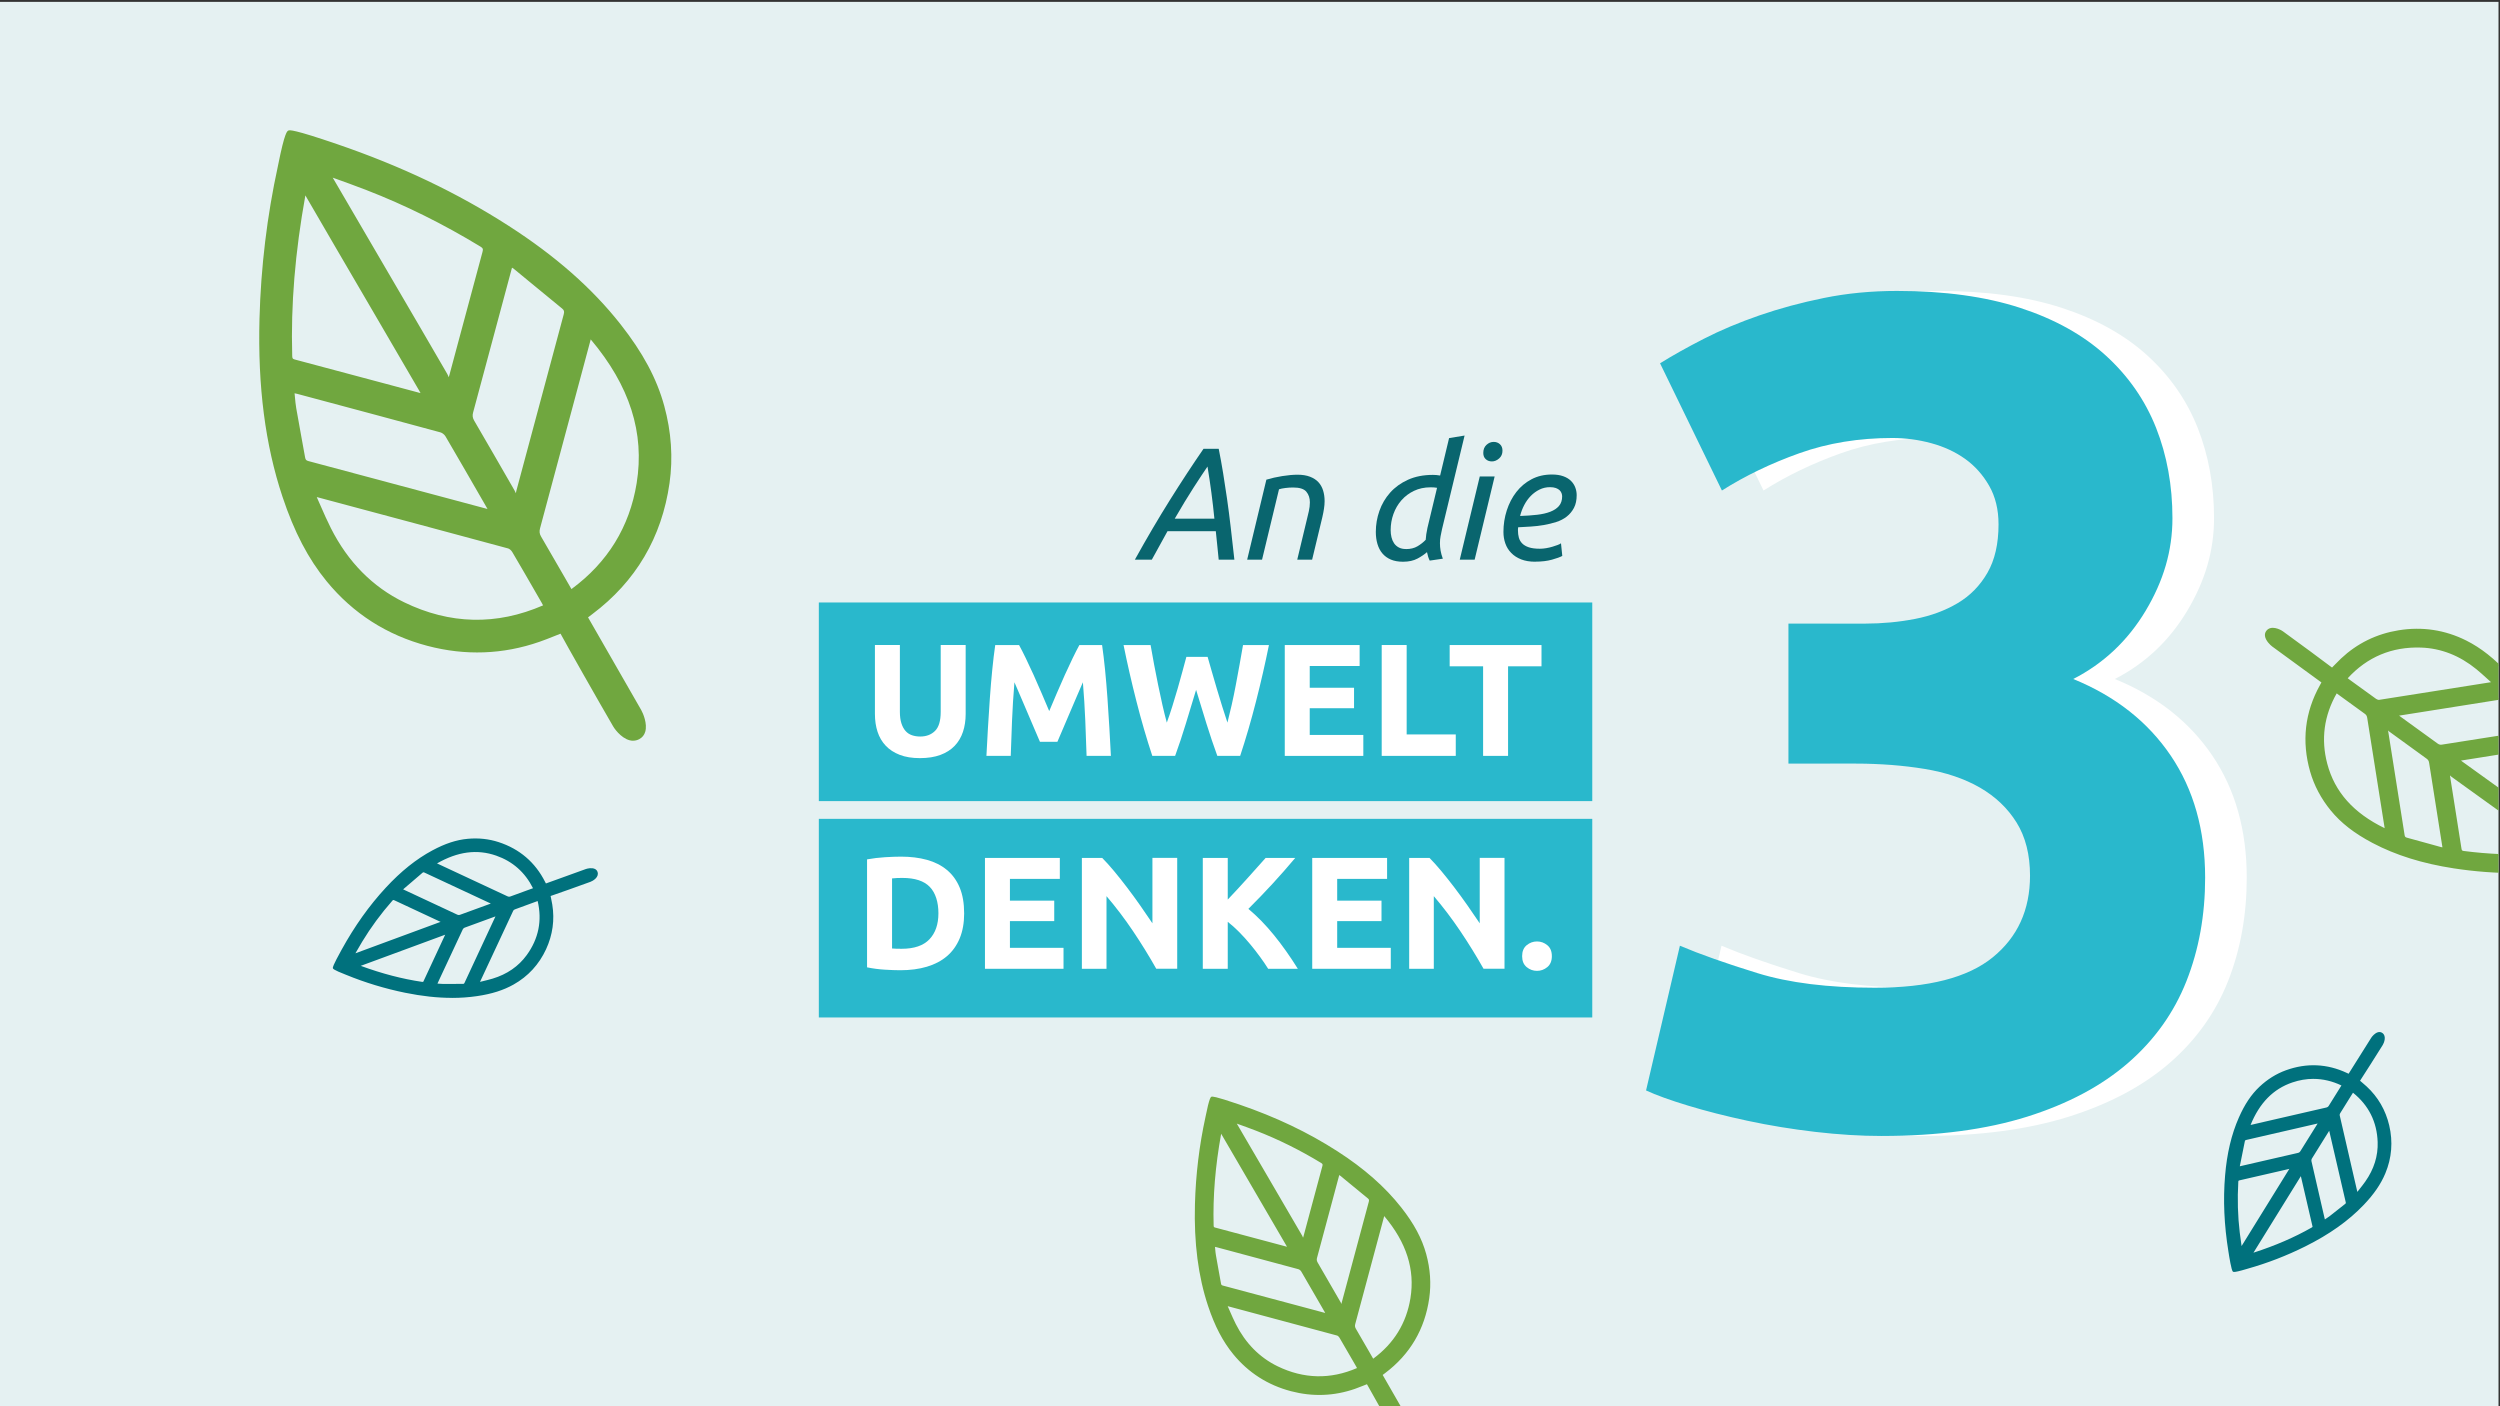 <?xml version="1.0" encoding="UTF-8"?>
<svg xmlns="http://www.w3.org/2000/svg" xmlns:xlink="http://www.w3.org/1999/xlink" id="Ebene_1" data-name="Ebene 1" version="1.1" viewBox="0 0 1280 720">
  <rect x="0" y="0" width="1280" height="720" fill="#333333" stroke="none"/>
  <defs>
    <style>
      .cls-1 {
        fill: #29b8cc;
      }

      .cls-1, .cls-2, .cls-3, .cls-4, .cls-5, .cls-6, .cls-7 {
        stroke-width: 0px;
      }

      .cls-2 {
        fill: #09656e;
      }

      .cls-8 {
        clip-path: url(#clippath);
      }

      .cls-3 {
        fill: none;
      }

      .cls-9 {
        clip-path: url(#clippath-1);
      }

      .cls-10 {
        clip-path: url(#clippath-2);
      }

      .cls-4 {
        fill: #00717d;
      }

      .cls-5 {
        fill: #e5f1f2;
      }

      .cls-6 {
        fill: #70a73f;
      }

      .cls-7 {
        fill: #fff;
      }
    </style>
    <clipPath id="clippath">
      <rect class="cls-3" x="-.64" y=".94" width="1279.88" height="720"></rect>
    </clipPath>
    <clipPath id="clippath-1">
      <rect class="cls-3" x="-.64" y=".94" width="1279.88" height="720"></rect>
    </clipPath>
    <clipPath id="clippath-2">
      <rect class="cls-3" x="-.64" y=".94" width="1279.88" height="720"></rect>
    </clipPath>
  </defs>
  <g class="cls-8">
    <polygon class="cls-5" points="-.76 .94 -.76 720.94 1279.24 720.94 1279.24 .94 -.76 .94 -.76 .94"></polygon>
  </g>
  <path class="cls-7" d="M984.79,581.62c-10.76,0-22.11-.7-34.06-2.09-11.95-1.4-23.51-3.29-34.66-5.68-11.16-2.39-21.32-4.98-30.48-7.77-9.17-2.78-16.34-5.38-21.51-7.77l17.33-74.1c10.35,4.39,23.6,9.07,39.74,14.04,16.13,4.99,36.15,7.47,60.05,7.47,27.49,0,47.6-5.17,60.35-15.54,12.75-10.35,19.12-24.29,19.12-41.83,0-10.76-2.3-19.81-6.87-27.19-4.58-7.37-10.86-13.34-18.82-17.93-7.97-4.58-17.43-7.77-28.38-9.56-10.96-1.79-22.61-2.69-34.96-2.69h-34.66v-71.71h39.44c8.76,0,17.23-.79,25.4-2.39,8.16-1.59,15.43-4.28,21.81-8.07,6.37-3.78,11.45-8.96,15.24-15.54,3.78-6.57,5.68-14.84,5.68-24.8,0-7.56-1.6-14.14-4.78-19.72-3.19-5.57-7.27-10.16-12.25-13.74-4.99-3.59-10.76-6.27-17.33-8.07-6.57-1.79-13.25-2.69-20.02-2.69-17.13,0-32.97,2.6-47.51,7.77-14.55,5.18-27.79,11.56-39.74,19.12l-31.67-65.13c6.37-3.98,13.84-8.16,22.41-12.55,8.56-4.38,18.02-8.37,28.38-11.95,10.36-3.59,21.41-6.57,33.17-8.96,11.75-2.39,24.2-3.59,37.35-3.59,24.29,0,45.31,2.88,63.04,8.66,17.72,5.77,32.36,13.92,43.92,24.46,11.55,10.54,20.11,22.88,25.7,36.99,5.57,14.12,8.37,29.53,8.37,46.24s-4.58,32.13-13.74,47.44c-9.17,15.31-21.51,26.95-37.05,34.9,21.51,8.78,38.14,21.85,49.9,39.2,11.75,17.35,17.63,38.19,17.63,62.52,0,19.15-3.19,36.8-9.56,52.95-6.38,16.15-16.34,30.12-29.88,41.89-13.55,11.76-30.77,20.94-51.69,27.53-20.92,6.57-45.71,9.87-74.4,9.87Z"></path>
  <path class="cls-1" d="M963.49,581.62c-10.76,0-22.11-.7-34.06-2.09-11.95-1.4-23.51-3.29-34.66-5.68-11.16-2.39-21.32-4.98-30.48-7.77-9.17-2.78-16.34-5.38-21.51-7.77l17.33-74.1c10.35,4.39,23.6,9.07,39.74,14.04,16.13,4.99,36.15,7.47,60.05,7.47,27.49,0,47.6-5.17,60.35-15.54,12.75-10.35,19.12-24.29,19.12-41.83,0-10.76-2.3-19.81-6.87-27.19-4.58-7.37-10.86-13.34-18.82-17.93-7.97-4.58-17.43-7.77-28.38-9.56-10.96-1.79-22.61-2.69-34.96-2.69h-34.66v-71.71h39.44c8.76,0,17.23-.79,25.4-2.39,8.16-1.59,15.43-4.28,21.81-8.07,6.37-3.78,11.45-8.96,15.24-15.54,3.78-6.57,5.68-14.84,5.68-24.8,0-7.56-1.6-14.14-4.78-19.72-3.19-5.57-7.27-10.16-12.25-13.74-4.99-3.59-10.76-6.27-17.33-8.07-6.57-1.79-13.25-2.69-20.02-2.69-17.13,0-32.97,2.6-47.51,7.77-14.55,5.18-27.79,11.56-39.74,19.12l-31.67-65.13c6.37-3.98,13.84-8.16,22.41-12.55,8.56-4.38,18.02-8.37,28.38-11.95,10.36-3.59,21.41-6.57,33.17-8.96,11.75-2.39,24.2-3.59,37.35-3.59,24.29,0,45.31,2.88,63.04,8.66,17.72,5.77,32.36,13.92,43.92,24.46,11.55,10.54,20.11,22.88,25.7,36.99,5.57,14.12,8.37,29.53,8.37,46.24s-4.58,32.13-13.74,47.44c-9.17,15.31-21.51,26.95-37.05,34.9,21.51,8.78,38.14,21.85,49.9,39.2,11.75,17.35,17.63,38.19,17.63,62.52,0,19.15-3.19,36.8-9.56,52.95-6.38,16.15-16.34,30.12-29.88,41.89-13.55,11.76-30.77,20.94-51.69,27.53-20.92,6.57-45.71,9.87-74.4,9.87Z"></path>
  <polygon class="cls-1" points="419.24 308.47 419.24 410.17 815.24 410.17 815.24 308.47 419.24 308.47 419.24 308.47"></polygon>
  <g>
    <path class="cls-7" d="M470.98,388.16c-3.99,0-7.43-.56-10.32-1.68-2.9-1.12-5.28-2.67-7.17-4.67s-3.28-4.37-4.18-7.13c-.9-2.76-1.35-5.8-1.35-9.13v-35.3h12.78v34.23c0,2.29.26,4.25.78,5.86.52,1.61,1.23,2.92,2.13,3.93.9,1.01,1.99,1.73,3.28,2.17,1.28.44,2.69.66,4.22.66,3.11,0,5.64-.95,7.58-2.87,1.94-1.91,2.91-5.16,2.91-9.75v-34.23h12.78v35.3c0,3.33-.46,6.39-1.39,9.17-.93,2.79-2.35,5.17-4.26,7.17-1.91,1.99-4.34,3.54-7.29,4.63-2.95,1.09-6.44,1.64-10.48,1.64Z"></path>
    <path class="cls-7" d="M521.76,330.26c.99,1.8,2.12,4.03,3.41,6.67,1.29,2.65,2.63,5.52,4.02,8.6,1.4,3.09,2.78,6.24,4.15,9.46,1.37,3.22,2.65,6.25,3.86,9.09,1.2-2.84,2.49-5.87,3.86-9.09,1.37-3.22,2.75-6.37,4.15-9.46,1.4-3.08,2.74-5.95,4.02-8.6,1.29-2.65,2.42-4.87,3.41-6.67h11.63c.54,3.77,1.05,7.99,1.52,12.65.46,4.67.87,9.53,1.23,14.58.35,5.05.68,10.12.98,15.19.3,5.08.56,9.86.78,14.33h-12.45c-.16-5.51-.38-11.52-.66-18.02-.27-6.5-.68-13.05-1.23-19.66-.99,2.29-2.08,4.83-3.29,7.62-1.21,2.78-2.4,5.57-3.57,8.35-1.18,2.78-2.31,5.45-3.41,7.99-1.1,2.54-2.03,4.71-2.79,6.51h-8.93c-.77-1.8-1.7-3.97-2.79-6.51-1.1-2.54-2.23-5.2-3.41-7.99-1.18-2.79-2.37-5.57-3.57-8.35-1.21-2.78-2.3-5.32-3.29-7.62-.55,6.61-.96,13.16-1.23,19.66-.27,6.5-.49,12.5-.66,18.02h-12.45c.22-4.48.48-9.25.78-14.33.3-5.08.63-10.14.98-15.19.35-5.05.76-9.91,1.23-14.58.46-4.67.97-8.89,1.52-12.65h12.2Z"></path>
    <path class="cls-7" d="M618.3,336.32c.65,2.24,1.38,4.76,2.17,7.58.79,2.81,1.64,5.72,2.54,8.72.9,3,1.81,6.01,2.74,9.01.93,3,1.83,5.79,2.7,8.35.71-2.78,1.44-5.81,2.18-9.09.74-3.28,1.44-6.66,2.1-10.16.66-3.49,1.3-6.97,1.93-10.44.63-3.47,1.22-6.81,1.77-10.03h13.27c-1.92,9.5-4.13,19.14-6.63,28.91-2.5,9.78-5.2,19.06-8.11,27.85h-11.69c-1.91-5.24-3.76-10.74-5.56-16.5-1.8-5.76-3.57-11.53-5.31-17.32-1.75,5.79-3.5,11.56-5.25,17.32-1.75,5.76-3.58,11.26-5.49,16.5h-11.68c-2.91-8.79-5.61-18.07-8.1-27.85-2.5-9.77-4.7-19.41-6.62-28.91h13.84c.55,3.22,1.15,6.57,1.81,10.03.66,3.47,1.34,6.95,2.06,10.44.71,3.49,1.44,6.88,2.18,10.16.74,3.28,1.5,6.31,2.26,9.09.98-2.67,1.94-5.51,2.87-8.52.93-3,1.83-6.01,2.71-9.01.88-3,1.68-5.9,2.42-8.68.74-2.78,1.41-5.27,2.01-7.45h10.89Z"></path>
    <path class="cls-7" d="M657.8,387.02v-56.76h38.33v10.73h-25.55v11.14h22.69v10.48h-22.69v13.68h27.44v10.73h-40.21Z"></path>
    <path class="cls-7" d="M745.35,376.04v10.97h-37.92v-56.76h12.78v45.78h25.14Z"></path>
  </g>
  <path class="cls-7" d="M789.25,330.26v10.89h-17.12v45.86h-12.78v-45.86h-17.12v-10.89h47.01Z"></path>
  <g>
    <path class="cls-2" d="M597.77,271.96l-8.03,14.58h-8.68c6.11-11.03,12.08-21.18,17.9-30.47,5.81-9.28,11.56-18.04,17.24-26.29h7.78c.82,4.1,1.57,8.23,2.25,12.41.68,4.18,1.35,8.56,2.01,13.14.66,4.59,1.28,9.45,1.88,14.58.6,5.13,1.23,10.67,1.88,16.63h-8.03c-.27-2.46-.52-4.93-.74-7.41-.22-2.48-.46-4.87-.74-7.17h-24.73ZM621.77,265.57c-.44-4.42-.94-8.82-1.52-13.19-.57-4.37-1.24-8.87-2.01-13.51-1.91,2.78-4.29,6.38-7.12,10.77-2.84,4.4-6.06,9.71-9.66,15.93h20.31Z"></path>
    <path class="cls-2" d="M646.17,286.54h-7.62l9.83-40.95c2.51-.76,5.23-1.38,8.15-1.84,2.92-.46,5.53-.7,7.82-.7,2.46,0,4.57.34,6.35,1.02,1.77.68,3.21,1.61,4.3,2.78,1.09,1.17,1.9,2.59,2.42,4.26.52,1.67.78,3.48.78,5.45,0,1.26-.11,2.58-.33,3.97-.22,1.39-.49,2.8-.82,4.22l-5.24,21.79h-7.62l4.83-20.15c.38-1.53.75-3.08,1.11-4.67.35-1.58.53-3.08.53-4.5,0-2.18-.6-4-1.8-5.45-1.2-1.45-3.44-2.17-6.72-2.17-1.37,0-2.7.08-4.01.25-1.31.16-2.4.38-3.28.66l-8.68,36.04Z"></path>
    <path class="cls-2" d="M737.25,278.1c0,1.26.11,2.53.33,3.81.22,1.28.6,2.66,1.15,4.14l-6.72.98c-.6-1.2-1.07-2.65-1.39-4.34-1.2,1.09-2.81,2.18-4.83,3.28-2.02,1.09-4.5,1.64-7.45,1.64-2.4,0-4.48-.37-6.22-1.11-1.75-.74-3.19-1.79-4.34-3.15-1.15-1.36-1.99-2.99-2.54-4.87-.55-1.88-.82-3.94-.82-6.18,0-3.66.61-7.23,1.84-10.73,1.23-3.49,3.06-6.61,5.49-9.34,2.43-2.73,5.47-4.93,9.13-6.59,3.66-1.66,7.92-2.5,12.78-2.5.6,0,1.2.03,1.8.08.6.06,1.23.14,1.88.25l4.59-19.16,7.94-1.31-11.55,47.91c-.27,1.26-.52,2.46-.74,3.6-.22,1.15-.33,2.35-.33,3.6ZM719.88,281.13c2.29,0,4.25-.48,5.86-1.43,1.61-.95,3.02-2.06,4.22-3.32.05-.87.15-1.81.29-2.83.14-1.01.34-2.12.61-3.32l4.91-20.47c-.49-.11-1.04-.18-1.64-.21-.6-.03-1.17-.04-1.72-.04-3.11,0-5.92.6-8.44,1.8-2.51,1.2-4.66,2.81-6.43,4.83-1.77,2.02-3.14,4.35-4.09,7-.96,2.65-1.43,5.42-1.43,8.31,0,1.26.14,2.46.41,3.6.27,1.15.71,2.17,1.31,3.07.6.9,1.4,1.62,2.42,2.17,1.01.55,2.25.82,3.73.82Z"></path>
    <path class="cls-2" d="M755.02,286.54h-7.62l10.24-42.59h7.62l-10.24,42.59ZM763.86,236.25c-1.26,0-2.31-.38-3.15-1.15-.85-.76-1.27-1.83-1.27-3.19,0-1.75.54-3.12,1.64-4.14,1.09-1.01,2.32-1.52,3.69-1.52,1.26,0,2.32.4,3.19,1.19.87.79,1.31,1.9,1.31,3.32,0,1.64-.57,2.96-1.72,3.97-1.15,1.01-2.38,1.52-3.69,1.52Z"></path>
    <path class="cls-2" d="M786.06,287.6c-2.79,0-5.19-.4-7.21-1.19-2.02-.79-3.71-1.88-5.08-3.28-1.37-1.39-2.38-3.02-3.03-4.87-.66-1.86-.98-3.82-.98-5.9,0-3.82.57-7.51,1.72-11.06,1.15-3.55,2.78-6.69,4.91-9.42,2.13-2.73,4.72-4.9,7.78-6.51,3.06-1.61,6.52-2.42,10.4-2.42,2.24,0,4.16.29,5.77.86s2.92,1.35,3.93,2.33c1.01.98,1.76,2.12,2.25,3.4.49,1.28.74,2.61.74,3.97,0,2.57-.46,4.74-1.39,6.51-.93,1.77-2.16,3.26-3.69,4.46-1.53,1.2-3.32,2.13-5.36,2.78s-4.18,1.17-6.39,1.56c-2.21.38-4.45.64-6.72.78-2.27.14-4.41.26-6.43.37-.05.44-.08.79-.08,1.06v.66c0,1.26.15,2.44.45,3.56.3,1.12.86,2.1,1.68,2.95.82.85,1.95,1.52,3.4,2.01,1.45.49,3.34.74,5.69.74,1.04,0,2.12-.09,3.24-.29,1.12-.19,2.18-.44,3.19-.74,1.01-.3,1.91-.6,2.7-.9.79-.3,1.35-.59,1.68-.86l.66,6.47c-1.09.6-2.85,1.24-5.28,1.92-2.43.68-5.28,1.02-8.56,1.02ZM778.28,264.18c3.17-.11,6.06-.31,8.68-.61,2.62-.3,4.89-.82,6.8-1.56,1.91-.74,3.4-1.73,4.46-2.99,1.06-1.26,1.6-2.89,1.6-4.91,0-.49-.1-1.01-.29-1.56-.19-.55-.52-1.05-.98-1.52-.46-.46-1.11-.85-1.92-1.15-.82-.3-1.83-.45-3.03-.45-1.91,0-3.7.41-5.36,1.23-1.67.82-3.15,1.9-4.46,3.23-1.31,1.34-2.43,2.89-3.36,4.67-.93,1.77-1.64,3.64-2.13,5.61Z"></path>
  </g>
  <g class="cls-9">
    <path class="cls-6" d="M620.5,561.97c-.92.28-2.69,9.55-2.8,10.05-3.21,14.69-4.98,29.55-5.38,44.57-.47,17.65,1.1,35.06,6.7,51.92,2.95,8.87,6.86,17.29,12.86,24.59,7.71,9.4,17.52,15.61,29.22,18.7,10.9,2.88,21.79,2.54,32.49-1.19,2.09-.73,4.13-1.59,6.53-2.53.18.48,10.54,18.83,15.58,27.48.7,1.2,3.85,5.22,6.98,3.57,3.13-1.65,1.08-6.61.39-7.83-5-8.74-15.55-27.05-15.78-27.5.6-.46,1.09-.83,1.58-1.2,12.75-9.56,20.18-22.27,22.42-38.02,1.08-7.56.48-15.02-1.53-22.39-2.43-8.87-7.07-16.54-12.68-23.68-9.11-11.57-20.32-20.79-32.63-28.71-15.67-10.08-32.48-17.83-50.09-23.85-1.79-.61-12.67-4.35-13.85-4h0ZM659.86,639c-.55-.1-.78-.12-1.01-.18-12.3-3.29-24.59-6.6-36.89-9.86-1-.26-1.05-.83-1.07-1.64-.49-17.25,1.36-34.3,4.66-51.2.24-1.23.64-2.43.97-3.68.44.12.81.19,1.16.32,5.22,1.89,10.47,3.71,15.65,5.71,11.61,4.5,22.71,10.06,33.36,16.54.97.59,1.14,1.1.86,2.14-3.25,12.01-6.46,24.04-9.69,36.05-.11.42-.28.82-.42,1.24-.16.04-.32.08-.49.11-.21-.53-.34-1.09-.62-1.58-5.28-9.18-30.23-51.75-35.53-60.92-.31-.53-.6-1.09-1-1.56-1.14-1.36-2.62-1.87-4.34-1.45-1.66.41-2.91,1.49-3.03,3.19-.09,1.23.2,2.68.81,3.75,5.29,9.34,30.34,52.02,35.71,61.31.28.48.53.97.92,1.7h0ZM627.76,668.17c.68.09.95.1,1.21.17,18.58,4.97,37.16,9.94,55.72,14.96.59.16,1.2.74,1.52,1.29,2.92,4.95,5.77,9.94,8.65,14.91.21.36.38.73.56,1.08-.13.12-.19.21-.27.24-13.88,6.09-27.68,5.76-41.26-.86-9.72-4.74-16.77-12.28-21.62-21.87-1.59-3.15-2.93-6.43-4.51-9.92h0ZM708.49,621.57c10.87,12.63,16.86,26.58,14.16,43.22-2.14,13.18-8.75,23.71-19.72,31.61-3.12-5.41-6.1-10.65-9.16-15.85-.55-.94-.63-1.77-.35-2.8,4.89-18.16,9.75-36.32,14.62-54.49.13-.48.26-.96.45-1.69h0ZM685.38,600.86c.55.35.92.54,1.24.79,4.68,3.85,9.35,7.72,14.05,11.55.79.64.89,1.26.63,2.21-4.65,17.24-9.26,34.48-13.88,51.73-.11.41-.34,2.4-.34,2.4,0,0-.8-1.99-1.04-2.4-3.93-6.83-7.86-13.67-11.83-20.47-.54-.93-.67-1.75-.38-2.8,3.72-13.75,7.4-27.51,11.08-41.27.13-.5.27-1,.47-1.74h0ZM621.51,637.78c.6.12,1.01.17,1.41.28,13.99,3.74,27.98,7.48,41.95,11.28.68.18,1.42.78,1.78,1.39,4.09,6.96,8.1,13.96,12.14,20.96.2.34.35.7.6,1.23-.45-.08-.68-.11-.89-.17-17.52-4.69-35.04-9.39-52.56-14.06-.84-.22-1.13-.67-1.27-1.45-.85-4.8-1.77-9.6-2.59-14.41-.28-1.61-.36-3.26-.56-5.04h0Z"></path>
    <path class="cls-6" d="M721.13,740.04c-2.72,0-5.12-2.94-5.86-4.21-4.46-7.66-13.78-24.13-15.39-27.11-.63.25-1.23.49-1.82.72-1.49.59-2.9,1.16-4.32,1.65-10.68,3.72-21.71,4.12-32.78,1.2-11.86-3.13-21.78-9.48-29.48-18.86-5.4-6.58-9.51-14.45-12.94-24.75-5.06-15.2-7.26-32.24-6.73-52.09.4-15.12,2.22-30.15,5.39-44.67l.07-.34c1.95-9.75,2.66-9.96,3.08-10.08h0c.32-.09,1.32-.39,14.06,3.97,18.84,6.45,35.26,14.27,50.29,23.94,13.73,8.83,24.44,18.26,32.75,28.82,6.53,8.3,10.59,15.88,12.77,23.86,2.08,7.6,2.6,15.2,1.55,22.6-2.26,15.88-9.87,28.79-22.61,38.35-.33.25-.66.5-1.02.77l-.21.16c.7,1.22,3.03,5.29,5.68,9.89,3.33,5.8,7.33,12.76,9.89,17.22.56.97,1.85,4.01,1.18,6.34-.29.98-.88,1.71-1.76,2.18-.6.32-1.2.45-1.79.45ZM700.42,707.44l.18.48c.31.7,10.55,18.83,15.55,27.41.63,1.08,3.56,4.83,6.32,3.38.65-.34,1.06-.85,1.27-1.57.54-1.84-.5-4.54-1.08-5.56-2.55-4.46-6.55-11.42-9.89-17.22-3.69-6.43-5.79-10.07-5.9-10.29l-.2-.38.89-.68c.36-.28.69-.53,1.03-.78,12.53-9.4,20-22.08,22.22-37.69,1.03-7.26.52-14.73-1.52-22.19-2.15-7.85-6.15-15.31-12.59-23.5-8.24-10.47-18.88-19.83-32.51-28.6-14.96-9.63-31.31-17.41-49.98-23.8-10.96-3.75-13.06-3.98-13.49-3.99-.19.26-.91,1.68-2.44,9.33l-.07.36c-3.16,14.46-4.97,29.42-5.37,44.48-.52,19.73,1.66,36.66,6.68,51.75,3.39,10.19,7.45,17.95,12.77,24.44,7.57,9.22,17.31,15.46,28.96,18.53,10.88,2.87,21.71,2.47,32.2-1.18,1.4-.49,2.8-1.04,4.28-1.63.72-.29,1.46-.58,2.24-.89l.47-.18ZM675.37,705.66c-7.28,0-14.53-1.75-21.71-5.24-9.4-4.58-16.75-12.01-21.84-22.1-1.09-2.16-2.05-4.35-3.07-6.67-.47-1.07-.95-2.16-1.45-3.27l-.37-.82.89.12c.25.03.45.06.61.07.3.03.48.06.66.1l4.15,1.11c17.2,4.6,34.39,9.21,51.58,13.85.76.21,1.46.91,1.82,1.52,2.34,3.98,4.69,8.05,6.96,11.98l1.69,2.93c.15.25.28.52.41.77l.34.66-.38.35c-.08.08-.17.18-.31.24-6.65,2.91-13.32,4.37-19.97,4.37ZM628.58,668.77c.37.84.73,1.66,1.09,2.48,1.01,2.31,1.96,4.48,3.04,6.62,5,9.88,12.19,17.17,21.39,21.65,13.39,6.52,27.07,6.83,40.68.92-.11-.23-.23-.46-.36-.69l-1.69-2.93c-2.27-3.93-4.61-8-6.95-11.97-.29-.5-.82-.96-1.22-1.06-17.18-4.65-34.38-9.25-51.57-13.85l-4.15-1.11c-.08-.02-.16-.04-.26-.05ZM702.76,697.12l-2.58-4.48c-2.3-4.01-4.56-7.94-6.85-11.84-.61-1.03-.73-1.98-.4-3.19,3.98-14.78,7.95-29.57,11.91-44.36l3.41-12.72.62.72c12.09,14.04,16.76,28.31,14.27,43.63-2.14,13.22-8.85,23.96-19.92,31.93l-.45.32ZM708.72,622.62l-2.92,10.89c-3.96,14.79-7.92,29.58-11.91,44.36-.25.94-.17,1.62.3,2.42,2.3,3.91,4.56,7.84,6.86,11.85l2.02,3.52c10.59-7.78,17-18.19,19.07-30.95,2.39-14.74-2-28.52-13.43-42.09ZM680.27,673.58l-1.38-.25c-.22-.04-.37-.06-.53-.1l-11.52-3.09c-13.68-3.66-27.36-7.33-41.04-10.97-1.21-.32-1.5-1.11-1.63-1.85-.35-1.99-.72-3.98-1.08-5.97-.51-2.81-1.03-5.62-1.51-8.44-.19-1.12-.29-2.23-.4-3.41-.05-.54-.1-1.1-.16-1.67l-.07-.67,1.22.23c.34.06.61.11.89.18l4.84,1.29c12.17,3.26,24.76,6.62,37.12,9.98.79.21,1.64.88,2.08,1.62,3.37,5.75,6.75,11.62,10.02,17.29l2.11,3.67c.13.23.25.47.38.77l.67,1.38ZM622.08,638.39c.03.34.06.68.09,1.02.1,1.16.2,2.25.39,3.33.48,2.81,1,5.62,1.51,8.43.36,1.99.73,3.98,1.08,5.98.12.66.32.9.91,1.05,13.68,3.65,27.36,7.31,41.04,10.98l11.41,3.06c-.05-.11-.1-.2-.16-.3l-2.11-3.67c-3.27-5.67-6.65-11.54-10.02-17.29-.3-.51-.94-1.01-1.48-1.16-12.36-3.36-24.95-6.73-37.12-9.98l-4.84-1.29c-.22-.06-.45-.1-.71-.15ZM687.36,671.55l-.74-1.82c-.31-.76-.85-2.06-1.01-2.33l-.08-.14c-3.84-6.67-7.8-13.57-11.75-20.33-.62-1.06-.75-2.01-.43-3.18,2.98-11,5.92-22.01,8.87-33.01l2.85-10.65.57.36c.18.12.35.21.49.3.3.18.56.33.8.53,1.67,1.37,3.33,2.75,5,4.12,3.01,2.48,6.02,4.97,9.05,7.43.89.73,1.13,1.52.8,2.73-3.82,14.18-7.63,28.37-11.43,42.56l-2.45,9.16c-.07.27-.24,1.57-.32,2.32l-.22,1.95ZM685.69,601.64l-2.5,9.35c-2.95,11.01-5.9,22.02-8.87,33.02-.25.91-.15,1.59.33,2.42,3.95,6.76,7.92,13.66,11.75,20.33l.08.14c.08.13.21.41.35.73.04-.27.08-.5.11-.62l2.46-9.16c3.8-14.19,7.6-28.38,11.43-42.57.22-.82.11-1.22-.47-1.69-3.03-2.47-6.04-4.95-9.05-7.43-1.67-1.37-3.33-2.75-5-4.12-.18-.14-.37-.26-.61-.41ZM660.79,639.67l-1.5-.26c-.25-.04-.41-.07-.57-.11l-8.92-2.39c-9.32-2.5-18.64-5-27.97-7.46-1.39-.37-1.42-1.34-1.44-2.11-.43-15.2.9-31,4.08-48.19-.67-1.16-1.23-2.15-1.66-2.91-.63-1.12-.97-2.66-.88-4.03.12-1.79,1.4-3.15,3.41-3.64,1.9-.47,3.57.09,4.84,1.61.37.44.65.94.92,1.42l.12.21c.34.58.75,1.3,1.24,2.14,3.63,1.3,7.39,2.64,11.05,4.06,11.32,4.39,22.57,9.97,33.44,16.58,1.13.69,1.43,1.42,1.08,2.7-2.35,8.67-4.67,17.35-7,26.03l-2.69,10.03c-.08.3-.19.6-.3.89l-.23.64-1.18.28-.16-.41c-.07-.17-.13-.35-.19-.53-.12-.36-.24-.69-.4-.98-2.86-4.97-11.38-19.55-19.62-33.65-5.85-10.01-11.43-19.55-14.49-24.81-1.42-.51-2.85-1.02-4.27-1.53-.2-.07-.41-.12-.64-.18-.07.24-.14.48-.21.72-.24.84-.47,1.63-.63,2.45-.18.92-.35,1.84-.52,2.75,4.37,7.58,13.03,22.4,20.81,35.71,5.87,10.05,10.95,18.73,13.05,22.38.19.32.36.65.58,1.06l.83,1.56ZM625.23,580.49c-3.01,16.67-4.27,32.03-3.85,46.82.02.79.05,1,.7,1.18,9.33,2.47,18.65,4.97,27.97,7.47l8.88,2.38c-.15-.28-.28-.53-.42-.77-2.11-3.65-7.18-12.33-13.05-22.38-7.44-12.73-15.69-26.85-20.22-34.69ZM633.24,575.29c3.15,5.42,8.4,14.4,13.89,23.79,8.24,14.1,16.77,28.68,19.62,33.65.18.31.3.64.42.97.07-.2.15-.41.2-.62l2.69-10.03c2.33-8.68,4.65-17.36,7-26.03.23-.85.12-1.12-.63-1.58-10.81-6.58-22.01-12.13-33.28-16.5-3.27-1.27-6.63-2.48-9.91-3.65ZM626.59,569.41c-.33,0-.67.04-1.02.13-1.59.39-2.56,1.39-2.65,2.74-.08,1.18.21,2.51.75,3.47.3.53.66,1.16,1.08,1.89.1-.53.21-1.07.31-1.61.17-.86.41-1.71.65-2.53.11-.39.22-.78.33-1.18l.13-.48.89.23c.29.07.55.13.8.23,1.05.38,2.1.76,3.15,1.13-.24-.41-.46-.79-.65-1.12l-.12-.22c-.26-.46-.51-.9-.82-1.27-.78-.94-1.73-1.41-2.81-1.41Z"></path>
  </g>
  <path class="cls-6" d="M148.06,67.63c-1.62.48-4.71,16.71-4.9,17.59-5.62,25.7-8.72,51.72-9.42,78-.82,30.88,1.92,61.36,11.73,90.86,5.16,15.53,12.01,30.26,22.5,43.04,13.5,16.45,30.66,27.32,51.14,32.72,19.08,5.04,38.13,4.44,56.86-2.08,3.66-1.27,7.23-2.79,11.43-4.42.31.85,18.45,32.95,27.27,48.1,1.23,2.11,6.75,9.13,12.22,6.25,5.47-2.88,1.89-11.58.68-13.69-8.75-15.29-27.21-47.34-27.62-48.12,1.05-.8,1.9-1.46,2.76-2.1,22.31-16.73,35.32-38.98,39.23-66.54,1.88-13.23.84-26.29-2.69-39.19-4.25-15.52-12.36-28.95-22.2-41.44-15.94-20.25-35.56-36.38-57.11-50.24-27.43-17.64-56.84-31.19-87.66-41.74-3.13-1.07-22.17-7.61-24.24-6.99h0ZM216.94,202.45c-.96-.17-1.37-.21-1.77-.31-21.52-5.76-43.03-11.55-64.57-17.25-1.75-.46-1.83-1.45-1.87-2.88-.86-30.2,2.37-60.02,8.16-89.6.42-2.16,1.12-4.26,1.7-6.43.76.2,1.42.33,2.03.55,9.13,3.31,18.32,6.49,27.38,10,20.33,7.88,39.75,17.61,58.38,28.94,1.7,1.03,1.99,1.93,1.5,3.75-5.69,21.02-11.31,42.06-16.95,63.09-.2.73-.49,1.44-.74,2.16-.28.07-.57.14-.85.2-.36-.93-.6-1.92-1.09-2.77-9.25-16.07-52.91-90.56-62.18-106.61-.54-.93-1.06-1.9-1.74-2.72-1.99-2.38-4.59-3.27-7.59-2.54-2.91.71-5.1,2.62-5.3,5.59-.15,2.16.36,4.68,1.42,6.56,9.26,16.34,53.1,91.03,62.49,107.3.48.83.92,1.7,1.61,2.97h0ZM160.76,253.49c1.18.16,1.66.17,2.11.29,32.51,8.7,65.02,17.4,97.51,26.19,1.03.28,2.1,1.3,2.66,2.26,5.1,8.66,10.11,17.39,15.13,26.1.36.62.66,1.28.98,1.89-.23.21-.33.37-.47.43-24.3,10.65-48.44,10.07-72.2-1.51-17.01-8.29-29.34-21.49-37.83-38.28-2.79-5.52-5.13-11.26-7.89-17.36h0ZM302.04,171.93c19.02,22.1,29.5,46.51,24.78,75.64-3.74,23.06-15.32,41.49-34.52,55.31-5.45-9.47-10.68-18.63-16.02-27.73-.97-1.65-1.1-3.09-.61-4.91,8.56-31.77,17.07-63.57,25.58-95.35.23-.84.45-1.68.79-2.96h0ZM261.6,135.7c.96.61,1.62.94,2.17,1.39,8.2,6.74,16.36,13.51,24.59,20.21,1.38,1.12,1.55,2.21,1.11,3.86-8.13,30.16-16.21,60.35-24.29,90.52-.19.72-.59,4.2-.59,4.2,0,0-1.41-3.49-1.82-4.2-6.88-11.96-13.75-23.91-20.71-35.82-.95-1.63-1.17-3.06-.67-4.9,6.51-24.06,12.94-48.15,19.39-72.22.24-.88.47-1.76.82-3.04h0ZM149.83,200.31c1.05.2,1.77.3,2.46.49,24.48,6.55,48.97,13.09,73.42,19.74,1.18.32,2.48,1.36,3.11,2.43,7.15,12.18,14.18,24.43,21.24,36.67.34.59.61,1.23,1.06,2.15-.78-.14-1.18-.19-1.56-.29-30.66-8.21-61.32-16.44-91.99-24.61-1.47-.39-1.98-1.17-2.22-2.54-1.49-8.41-3.09-16.8-4.54-25.22-.49-2.82-.64-5.7-.97-8.83h0Z"></path>
  <path class="cls-6" d="M324.17,379.26c-4.77,0-8.95-5.15-10.25-7.38-8-13.74-24.14-42.24-26.93-47.44-1.1.43-2.17.86-3.2,1.27-2.6,1.04-5.05,2.02-7.54,2.88-18.69,6.51-37.99,7.21-57.37,2.1-20.75-5.47-38.11-16.58-51.59-33.01-9.45-11.52-16.65-25.29-22.65-43.32-8.85-26.6-12.7-56.42-11.78-91.16.7-26.45,3.88-52.75,9.43-78.17.02-.08.06-.29.12-.6,3.41-17.06,4.65-17.42,5.39-17.64.57-.17,2.31-.69,24.63,6.95l.14.05c32.81,11.23,61.55,24.91,87.85,41.83,24.02,15.45,42.77,31.95,57.32,50.44,11.43,14.52,18.53,27.79,22.35,41.75,3.64,13.3,4.55,26.6,2.71,39.54-3.95,27.8-17.27,50.38-39.57,67.11-.57.43-1.13.86-1.75,1.33l-.4.31c1.23,2.15,5.35,9.33,10.02,17.46,5.82,10.12,12.77,22.22,17.21,29.99.97,1.7,3.24,7.02,2.06,11.09-.5,1.71-1.54,2.99-3.09,3.81-1.05.56-2.11.79-3.13.79ZM287.92,322.2l.31.84c.54,1.22,18.46,32.93,27.21,47.96,1.1,1.9,6.22,8.46,11.05,5.92,1.13-.59,1.86-1.49,2.22-2.75.94-3.22-.87-7.95-1.9-9.74-4.44-7.77-11.4-19.86-17.21-29.99-6.52-11.34-10.22-17.78-10.42-18.16l-.35-.66,1.6-1.22c.62-.48,1.19-.91,1.76-1.34,21.92-16.44,35.01-38.64,38.89-65.96,1.81-12.7.91-25.77-2.66-38.83-3.76-13.73-10.76-26.8-22.04-41.13-14.43-18.33-33.04-34.7-56.89-50.05-26.19-16.84-54.8-30.47-87.47-41.65l-.14-.05c-19.04-6.52-22.75-6.99-23.46-6.94-.34.46-1.59,2.94-4.27,16.32-.07.33-.11.54-.13.63-5.53,25.31-8.69,51.5-9.4,77.84-.92,34.53,2.91,64.15,11.69,90.56,5.93,17.82,13.03,31.41,22.34,42.76,13.24,16.14,30.3,27.05,50.68,32.43,19.04,5.02,37.99,4.33,56.35-2.06,2.45-.85,4.88-1.82,7.46-2.85,1.26-.5,2.57-1.02,3.94-1.56l.83-.32ZM244.08,319.09c-12.74,0-25.44-3.06-37.99-9.17-16.45-8.01-29.31-21.02-38.23-38.67-1.91-3.78-3.59-7.61-5.37-11.67-.82-1.88-1.66-3.78-2.54-5.73l-.65-1.44,1.56.21c.44.06.78.1,1.06.13.49.06.82.09,1.16.18l6.52,1.75c29.83,7.98,60.68,16.24,90.99,24.44,1.33.36,2.56,1.6,3.19,2.66,4.17,7.08,8.34,14.32,12.37,21.32l2.76,4.79c.26.44.48.9.71,1.35l.6,1.17-.49.45c-.07.06-.12.12-.17.17-.14.15-.3.31-.55.42-11.64,5.1-23.32,7.65-34.95,7.65ZM162.19,254.54c.65,1.46,1.29,2.91,1.91,4.33,1.77,4.04,3.44,7.85,5.33,11.58,8.74,17.3,21.34,30.05,37.43,37.89,23.43,11.42,47.38,11.96,71.19,1.61-.2-.4-.4-.81-.63-1.2l-2.76-4.79c-4.03-7-8.2-14.23-12.37-21.3-.51-.87-1.43-1.67-2.14-1.86-30.32-8.2-61.16-16.46-90.99-24.44l-6.52-1.75c-.13-.03-.27-.06-.45-.08ZM292.03,304.15l-4.62-8.04c-4.06-7.07-7.9-13.75-11.88-20.52-1.06-1.81-1.27-3.47-.7-5.58,7.05-26.15,14.06-52.31,21.06-78.47l5.74-21.43,1.08,1.26c21.15,24.57,29.32,49.55,24.98,76.35-3.75,23.13-15.48,41.93-34.87,55.88l-.79.57ZM302.45,173.77l-4.88,18.22c-7.01,26.16-14.02,52.33-21.06,78.48-.44,1.65-.3,2.84.52,4.24,3.98,6.78,7.82,13.46,11.89,20.54l3.66,6.36c18.52-13.61,29.75-31.83,33.38-54.17,4.19-25.8-3.5-49.91-23.5-73.66ZM252.66,262.95l-1.7-.31c-.28-.05-.51-.09-.7-.12-.39-.06-.66-.11-.93-.18l-19.86-5.32c-24.04-6.44-48.08-12.88-72.12-19.29-2.11-.56-2.63-1.95-2.86-3.23-.62-3.51-1.26-7.02-1.9-10.52-.88-4.81-1.79-9.79-2.63-14.7-.34-1.95-.51-3.9-.7-5.96-.09-.95-.17-1.92-.28-2.92l-.13-1.18,1.16.23c.36.07.67.13.96.18.59.11,1.08.19,1.56.32l7.92,2.12c21.48,5.75,43.68,11.69,65.5,17.62,1.38.37,2.87,1.54,3.63,2.83,6,10.22,12.01,20.66,17.83,30.76l3.41,5.92c.23.41.44.83.68,1.35.12.26.25.54.41.85l.76,1.55ZM150.82,201.38c.06.6.11,1.2.17,1.78.18,2.03.36,3.94.68,5.82.84,4.9,1.75,9.87,2.63,14.68.64,3.51,1.28,7.02,1.91,10.53.21,1.16.56,1.57,1.59,1.85,24.05,6.41,48.09,12.85,72.12,19.29l19.67,5.27c-.09-.18-.18-.36-.28-.53l-3.41-5.92c-5.81-10.09-11.83-20.53-17.82-30.75-.53-.9-1.64-1.77-2.58-2.03-21.82-5.93-44.02-11.87-65.5-17.62l-7.92-2.12c-.39-.1-.78-.18-1.25-.26ZM265.06,259.4l-1.29-3.19c-.54-1.33-1.49-3.61-1.76-4.09-6.73-11.7-13.69-23.8-20.7-35.82-1.08-1.86-1.31-3.52-.76-5.57,5.2-19.23,10.44-38.8,15.51-57.72l5.01-18.69,1.01.64c.33.21.62.38.88.54.52.31.97.58,1.38.91,2.84,2.34,5.68,4.68,8.52,7.02,5.35,4.41,10.69,8.82,16.06,13.19,1.56,1.27,1.97,2.66,1.4,4.77-6.72,24.91-13.39,49.83-20.07,74.75l-4.23,15.77c-.13.48-.42,2.75-.57,4.07l-.39,3.42ZM262.14,137.05l-4.4,16.41c-5.07,18.92-10.31,38.49-15.51,57.73-.43,1.59-.27,2.78.58,4.23,7.02,12.03,13.98,24.13,20.71,35.83.14.24.36.72.61,1.29.07-.47.14-.87.2-1.08l4.23-15.77c6.68-24.92,13.35-49.84,20.07-74.75.39-1.44.2-2.13-.82-2.96-5.38-4.38-10.72-8.79-16.07-13.2-2.84-2.34-5.68-4.68-8.52-7.02-.29-.24-.64-.45-1.07-.71ZM218.56,203.62l-1.78-.31c-.35-.06-.63-.11-.86-.14-.43-.07-.71-.12-.99-.19l-15.5-4.15c-16.08-4.31-32.7-8.76-49.06-13.1-2.44-.64-2.49-2.34-2.52-3.7-.76-26.6,1.58-54.24,7.14-84.33-1.17-2.04-2.16-3.76-2.91-5.09-1.11-1.96-1.7-4.66-1.53-7.05.21-3.13,2.45-5.51,5.97-6.38,3.32-.81,6.25.16,8.47,2.83.64.77,1.13,1.63,1.61,2.47l.22.38c.59,1.02,1.32,2.28,2.17,3.75.01,0,.03,0,.04.01,6.34,2.27,12.9,4.61,19.29,7.09,19.81,7.68,39.5,17.44,58.51,29.01,1.98,1.21,2.5,2.49,1.89,4.72-4.1,15.15-8.16,30.3-12.23,45.46l-4.73,17.63c-.15.54-.34,1.06-.52,1.56-.08.22-.16.44-.24.66l-.16.45-2.06.49-.27-.71c-.12-.3-.22-.61-.33-.92-.21-.62-.41-1.22-.71-1.72-4.99-8.67-19.86-34.11-34.23-58.71-10.28-17.59-20.08-34.36-25.45-43.6-2.49-.89-4.98-1.78-7.47-2.69-.34-.12-.7-.22-1.12-.32-.12.42-.24.83-.36,1.25-.42,1.47-.83,2.87-1.1,4.3-.32,1.61-.62,3.22-.92,4.81,7.66,13.3,22.87,39.33,36.53,62.69,10.22,17.49,19.05,32.59,22.73,38.96.32.55.62,1.12.99,1.81l1.49,2.78ZM156.35,100.04c-5.27,29.18-7.48,56.06-6.74,81.94.04,1.38.1,1.76,1.22,2.06,16.37,4.33,32.99,8.79,49.07,13.1l15.42,4.13c-.26-.49-.5-.93-.74-1.35-3.67-6.37-12.5-21.47-22.72-38.96-13.07-22.36-27.56-47.16-35.51-60.91ZM170.35,90.95c5.54,9.52,14.76,25.3,24.41,41.8,14.38,24.6,29.25,50.04,34.24,58.71.32.55.53,1.13.73,1.7.13-.37.26-.72.35-1.08l4.73-17.63c4.06-15.16,8.12-30.32,12.23-45.46.41-1.5.22-1.96-1.11-2.77-18.93-11.51-38.52-21.23-58.24-28.87-5.73-2.22-11.6-4.34-17.34-6.39ZM158.72,80.65c-.57,0-1.17.08-1.79.23-2.79.68-4.48,2.43-4.64,4.8-.14,2.07.36,4.39,1.31,6.07.52.93,1.16,2.04,1.89,3.31.18-.94.36-1.87.54-2.82.29-1.51.73-3,1.14-4.45.19-.68.39-1.36.58-2.05l.23-.85.85.23c.25.07.48.12.71.18.48.12.94.23,1.4.4,1.84.67,3.67,1.33,5.51,1.98-.42-.72-.8-1.38-1.13-1.96l-.22-.39c-.46-.8-.89-1.56-1.44-2.21-1.37-1.65-3.02-2.48-4.92-2.48Z"></path>
  <g class="cls-10">
    <path class="cls-6" d="M1326.2,443.55c.73-.63-1.42-9.82-1.53-10.32-3.04-14.72-7.47-29.02-13.21-42.91-6.75-16.31-15.27-31.58-27.24-44.7-6.31-6.91-13.31-13.01-21.75-17.24-10.87-5.45-22.36-7.13-34.3-5.19-11.13,1.81-20.94,6.54-29.2,14.3-1.61,1.51-3.13,3.14-4.94,4.97-.36-.37-17.29-12.91-25.42-18.77-1.13-.82-5.64-3.2-7.83-.42-2.18,2.78,1.71,6.48,2.83,7.31,8.12,5.95,25.21,18.39,25.6,18.7-.36.66-.65,1.2-.95,1.74-7.76,13.92-9.38,28.55-5.02,43.85,2.1,7.35,5.67,13.92,10.51,19.83,5.83,7.12,13.19,12.24,21.22,16.47,13.03,6.87,27.02,10.73,41.49,12.95,18.42,2.84,36.92,3.07,55.46,1.42,1.88-.17,13.35-1.18,14.28-1.98h0ZM1258.91,389.18c.54-.14.77-.21,1-.25,12.57-1.99,25.15-3.97,37.71-6,1.02-.17,1.3.33,1.65,1.07,7.47,15.56,12.71,31.88,16.56,48.67.28,1.22.41,2.48.61,3.75-.45.07-.82.16-1.19.18-5.54.39-11.07.87-16.62,1.14-12.44.61-24.84.05-37.2-1.54-1.12-.15-1.48-.54-1.65-1.61-1.91-12.3-3.87-24.59-5.81-36.88-.07-.43-.08-.87-.12-1.3.13-.1.27-.2.4-.3.4.4.76.86,1.21,1.19,8.56,6.24,48.67,34.98,57.24,41.2.5.36,1,.75,1.55,1.02,1.59.78,3.15.64,4.55-.44,1.35-1.05,2.05-2.55,1.47-4.15-.43-1.16-1.28-2.36-2.27-3.09-8.63-6.38-48.88-35.18-57.56-41.49-.44-.32-.87-.67-1.53-1.18h0ZM1276.38,349.48c-.66.19-.91.3-1.17.34-19,3.01-37.99,6.03-57,8.99-.6.09-1.39-.19-1.91-.56-4.68-3.34-9.32-6.73-13.96-10.11-.34-.24-.65-.51-.95-.76.07-.17.09-.27.15-.33,10.21-11.21,22.94-16.52,38.04-15.99,10.81.37,20.31,4.4,28.64,11.19,2.74,2.23,5.3,4.69,8.16,7.23h0ZM1221.58,424.89c-15.07-7.11-26.21-17.42-30.51-33.73-3.41-12.91-1.65-25.22,5.16-36.89,5.05,3.68,9.91,7.24,14.81,10.75.89.64,1.29,1.36,1.46,2.42,2.92,18.58,5.87,37.15,8.81,55.72.07.49.15.98.27,1.73h0ZM1251.11,434.4c-.64-.1-1.06-.11-1.45-.22-5.85-1.61-11.69-3.25-17.54-4.84-.98-.27-1.32-.79-1.47-1.76-2.77-17.64-5.57-35.27-8.36-52.9-.07-.42-.67-2.33-.67-2.33,0,0,1.55,1.49,1.92,1.77,6.37,4.64,12.74,9.29,19.14,13.89.87.63,1.32,1.33,1.49,2.4,2.19,14.08,4.43,28.14,6.66,42.21.08.51.16,1.03.28,1.78h0ZM1294.44,374.7c-.6.14-.99.25-1.4.32-14.3,2.27-28.6,4.55-42.91,6.76-.69.11-1.61-.14-2.19-.55-6.56-4.7-13.08-9.46-19.61-14.21-.31-.23-.6-.5-1.05-.88.44-.11.66-.18.88-.21,17.92-2.84,35.83-5.67,53.74-8.53.86-.14,1.31.15,1.75.81,2.74,4.04,5.52,8.05,8.23,12.11.91,1.36,1.66,2.83,2.56,4.38h0Z"></path>
    <path class="cls-6" d="M1289.23,447.07c-11.3,0-22.17-.82-32.84-2.46-16.13-2.48-29.75-6.74-41.65-13.01-9.34-4.93-16.14-10.21-21.37-16.6-4.98-6.08-8.55-12.82-10.6-20.01-4.4-15.43-2.7-30.31,5.06-44.23.2-.37.4-.73.62-1.14l.12-.21c-1.16-.85-5.13-3.75-9.62-7.02-5.32-3.88-11.59-8.45-15.63-11.42-.9-.67-3.32-2.92-3.65-5.32-.14-1.01.11-1.92.72-2.7,2.39-3.03,7.07-.72,8.52.33,7.18,5.18,22.41,16.43,25.09,18.51.45-.46.89-.91,1.31-1.34,1.14-1.17,2.21-2.27,3.33-3.32,8.24-7.74,18.15-12.59,29.46-14.43,12.1-1.96,23.75-.2,34.6,5.24,7.61,3.82,14.57,9.33,21.9,17.35,10.8,11.84,19.75,26.51,27.33,44.85,5.78,13.98,10.23,28.44,13.24,43l.05.21c2.23,9.8,1.64,10.32,1.32,10.59h0c-.26.22-1.04.89-14.47,2.09-7.84.7-15.43,1.05-22.83,1.05ZM1163.69,322.44c-.95,0-1.86.29-2.51,1.12-.45.57-.62,1.21-.52,1.95.26,1.89,2.3,3.95,3.25,4.65,4.04,2.96,10.31,7.53,15.63,11.41,6.25,4.56,9.79,7.14,9.98,7.3l.33.26-.52.96c-.22.41-.42.78-.63,1.15-7.62,13.68-9.3,28.3-4.98,43.47,2.02,7.06,5.53,13.68,10.42,19.65,5.15,6.29,11.85,11.48,21.07,16.35,11.79,6.22,25.31,10.44,41.33,12.9,17.58,2.71,35.69,3.17,55.34,1.41,11.53-1.03,13.59-1.66,13.95-1.84.06-.3.17-1.9-1.59-9.64l-.05-.23c-3-14.5-7.43-28.91-13.18-42.82-7.54-18.23-16.42-32.8-27.15-44.56-7.24-7.92-14.11-13.37-21.61-17.13-10.67-5.35-22.11-7.08-34-5.15-11.11,1.8-20.85,6.57-28.94,14.17-1.1,1.03-2.17,2.13-3.3,3.29-.52.54-1.06,1.09-1.63,1.66l-.36.36-.35-.36c-.58-.52-17.32-12.92-25.35-18.71-.68-.49-2.75-1.64-4.63-1.64ZM1325.81,443.25h0ZM1316.24,440.53c-.72,0-1.47-.18-2.21-.55-.52-.25-.98-.59-1.43-.92l-.19-.14c-.55-.4-1.22-.89-2.01-1.45-.03,0-.05,0-.08,0-3.82.29-7.77.59-11.66.78-12.12.6-24.67.08-37.29-1.54-1.31-.17-1.87-.72-2.08-2.02-1.35-8.71-2.73-17.41-4.11-26.12l-1.7-10.76c-.05-.3-.07-.61-.09-.91l-.06-.7.96-.74.31.31c.13.13.26.27.38.4.26.28.5.54.77.74,4.57,3.33,18.05,13.01,31.08,22.38,9.64,6.93,18.83,13.53,23.85,17.15,1.51-.11,3.02-.23,4.53-.33.21-.02.43-.05.66-.09-.03-.23-.07-.46-.1-.69-.12-.88-.24-1.72-.43-2.55-.21-.92-.42-1.82-.64-2.73-7.08-5.15-21.02-15.17-33.54-24.16-9.45-6.79-17.61-12.65-21.02-15.13-.27-.2-.54-.41-.86-.66l-1.5-1.16,1.47-.37c.25-.07.41-.11.57-.13l9.08-1.44c9.55-1.51,19.1-3.02,28.63-4.56,1.44-.23,1.87.68,2.18,1.34,6.58,13.7,11.78,28.68,15.87,45.68,1.09.79,2,1.46,2.71,1.98,1.03.76,1.96,2.03,2.44,3.32.61,1.69,0,3.45-1.63,4.72-.9.69-1.87,1.04-2.87,1.04ZM1311.95,437.35c.39.28.74.54,1.05.76l.2.14c.43.32.84.61,1.28.83,1.43.7,2.78.57,4.02-.39,1.29-1,1.77-2.31,1.31-3.58-.41-1.11-1.22-2.21-2.1-2.86-.49-.36-1.08-.79-1.76-1.29.12.53.25,1.06.37,1.6.2.87.33,1.76.45,2.63.05.38.11.77.17,1.16l.08.49-.91.15c-.29.05-.55.1-.82.12-1.11.08-2.23.16-3.34.24ZM1254.4,397c.02.21.03.43.07.64l1.7,10.76c1.38,8.7,2.76,17.41,4.11,26.12.14.88.34,1.08,1.22,1.19,12.56,1.61,25.05,2.13,37.11,1.54,3.51-.17,7.07-.43,10.54-.69-5.18-3.74-13.83-9.95-22.89-16.46-13.04-9.37-26.52-19.05-31.09-22.38-.29-.21-.54-.46-.77-.71ZM1260.04,389.42c.25.2.48.37.7.54,3.41,2.48,11.56,8.34,21.01,15.12,11.98,8.61,25.27,18.15,32.59,23.47-4.03-16.46-9.12-31.01-15.52-44.34-.33-.7-.46-.89-1.12-.79-9.54,1.54-19.09,3.05-28.63,4.56l-9.03,1.43ZM1251.71,435l-.67-.1c-.22-.03-.41-.05-.58-.08-.34-.04-.63-.08-.92-.16-2.04-.56-4.09-1.13-6.13-1.7-3.8-1.05-7.6-2.11-11.41-3.14-1.11-.3-1.64-.93-1.83-2.17-2.08-13.26-4.18-26.52-6.28-39.78l-2.08-13.12c-.05-.28-.42-1.53-.65-2.26l-.59-1.87,1.41,1.36c.61.59,1.62,1.54,1.87,1.73,6.26,4.56,12.73,9.28,19.13,13.88,1,.72,1.5,1.54,1.69,2.73,1.81,11.67,3.66,23.33,5.51,34.99l1.53,9.67ZM1222.64,374c.07.26.13.48.15.61l2.08,13.12c2.1,13.26,4.2,26.52,6.28,39.78.13.85.38,1.16,1.11,1.36,3.81,1.03,7.61,2.09,11.42,3.14,2.04.57,4.08,1.13,6.13,1.7.22.06.44.09.72.12l-1.32-8.34c-1.85-11.66-3.7-23.32-5.51-34.99-.15-.93-.51-1.51-1.29-2.07-6.4-4.6-12.88-9.32-19.14-13.89-.12-.09-.35-.29-.61-.53ZM1222.23,425.74l-.86-.41c-16.75-7.91-26.82-19.05-30.78-34.05-3.42-12.94-1.67-25.48,5.21-37.27l.28-.48,4.43,3.23c3.65,2.66,7.22,5.27,10.82,7.84.97.69,1.46,1.51,1.66,2.75,2.21,14.04,4.43,28.08,6.66,42.12l2.15,13.6c.06.46.14.91.24,1.55l.18,1.11ZM1196.39,355c-6.51,11.41-8.13,23.53-4.83,36.04,3.81,14.44,13.42,25.24,29.38,32.99-.05-.29-.08-.54-.12-.79l-2.15-13.59c-2.22-14.04-4.45-28.08-6.66-42.12-.16-.97-.51-1.56-1.26-2.09-3.6-2.58-7.18-5.19-10.83-7.85l-3.54-2.58ZM1249.79,382.3c-.72,0-1.55-.25-2.13-.67-5.43-3.89-10.92-7.88-16.22-11.74l-3.39-2.47c-.21-.16-.41-.32-.64-.53l-1.19-1,1.35-.33c.22-.06.38-.1.54-.12l11.43-1.81c14.11-2.23,28.21-4.47,42.31-6.72,1.24-.2,1.83.41,2.24,1.02,1.04,1.53,2.09,3.06,3.13,4.6,1.71,2.5,3.42,5,5.1,7.51.63.94,1.17,1.92,1.75,2.95.27.48.54.96.82,1.46l.34.59-1.21.28c-.33.08-.6.15-.88.19l-4.72.75c-12.51,1.99-25.46,4.04-38.19,6.01-.13.02-.28.03-.42.03ZM1228.36,366.41c.09.08.18.15.27.21l3.39,2.46c5.31,3.86,10.79,7.85,16.22,11.74.49.35,1.27.55,1.82.46,12.74-1.97,25.68-4.03,38.19-6.01l4.72-.75c.23-.04.45-.09.71-.15-.17-.3-.34-.6-.5-.89-.57-1.02-1.1-1.98-1.71-2.88-1.68-2.51-3.38-5.01-5.09-7.51-1.05-1.53-2.09-3.06-3.14-4.6-.37-.56-.65-.69-1.26-.6-14.1,2.25-28.2,4.49-42.31,6.72l-11.31,1.79ZM1217.97,359.33c-.7,0-1.46-.32-1.96-.67-4.11-2.93-8.25-5.95-12.26-8.87l-1.7-1.24c-.26-.18-.51-.39-.74-.59l-.52-.42.19-.47c.04-.11.09-.24.19-.35,10.25-11.25,23.17-16.68,38.43-16.16,10.45.36,20.19,4.16,28.94,11.3,1.88,1.53,3.66,3.15,5.53,4.86.86.78,1.74,1.58,2.64,2.39l.67.6-.87.25c-.25.07-.44.13-.59.18-.28.09-.46.14-.64.17l-4.02.64c-17.36,2.75-35.31,5.6-52.98,8.36-.1.02-.21.02-.32.02ZM1202.03,347.26c.19.16.39.32.6.47l1.71,1.25c4,2.92,8.15,5.94,12.25,8.86.47.33,1.14.54,1.54.48,17.67-2.76,35.62-5.6,52.98-8.36l4.02-.64c.08-.01.16-.03.26-.06-.68-.61-1.34-1.21-1.99-1.8-1.87-1.7-3.63-3.31-5.49-4.82-8.58-7-18.12-10.73-28.34-11.08-14.88-.51-27.51,4.77-37.54,15.71Z"></path>
  </g>
  <path class="cls-4" d="M1143.54,650.66c.47.48,6.78-1.47,7.13-1.57,10.13-2.84,19.9-6.63,29.32-11.32,11.06-5.51,21.31-12.2,29.88-21.21,4.52-4.74,8.43-9.92,10.98-16.03,3.27-7.86,3.89-15.96,1.95-24.2-1.8-7.68-5.59-14.3-11.41-19.69-1.14-1.05-2.34-2.03-3.71-3.21.24-.27,8.17-12.7,11.87-18.66.51-.83,1.96-4.1-.09-5.49-2.05-1.39-4.44,1.51-4.96,2.33-3.76,5.96-11.62,18.5-11.81,18.79-.48-.22-.87-.4-1.26-.58-10.1-4.74-20.4-5.15-30.87-1.36-5.03,1.82-9.44,4.64-13.34,8.31-4.68,4.41-7.9,9.8-10.46,15.62-4.16,9.43-6.18,19.39-7.02,29.6-1.09,13-.35,25.93,1.72,38.8.2,1.31,1.47,9.26,2.08,9.87h0ZM1178.22,601.02c.12.37.18.52.22.68,2,8.68,4,17.37,6.03,26.04.16.7-.17.92-.66,1.2-10.51,5.97-21.65,10.43-33.18,13.94-.84.26-1.72.4-2.59.61-.08-.31-.15-.56-.19-.82-.55-3.85-1.15-7.69-1.61-11.55-1.03-8.66-1.25-17.34-.74-26.05.04-.79.3-1.07,1.04-1.23,8.49-1.94,16.98-3.91,25.47-5.86.29-.07.6-.1.9-.14.08.09.15.17.23.26-.26.3-.56.57-.77.91-3.94,6.28-22.05,35.69-25.98,41.98-.23.37-.47.73-.63,1.13-.47,1.15-.3,2.23.53,3.16.8.89,1.88,1.31,2.97.82.79-.35,1.58-1.01,2.05-1.73,4.03-6.34,22.17-35.85,26.16-42.22.2-.33.42-.64.75-1.12h0ZM1206.79,611.28c-.16-.45-.25-.62-.29-.8-3.03-13.12-6.07-26.23-9.06-39.36-.1-.42.06-.98.29-1.37,2.1-3.43,4.25-6.83,6.38-10.24.15-.24.33-.47.48-.7.12.04.2.05.24.09,8.33,6.58,12.66,15.22,13.03,25.78.27,7.57-2.08,14.4-6.42,20.55-1.42,2.02-3.01,3.93-4.65,6.05h0ZM1151.46,576.7c4.23-10.87,10.88-19.15,22.06-22.95,8.85-3.01,17.53-2.38,26.01,1.8-2.32,3.7-4.57,7.27-6.78,10.87-.4.65-.89.97-1.62,1.14-12.83,2.94-25.65,5.91-38.48,8.87-.34.08-.68.16-1.19.27h0ZM1146.25,597.78c.04-.45.03-.75.09-1.03.84-4.16,1.7-8.32,2.52-12.48.14-.7.49-.96,1.16-1.12,12.18-2.79,24.35-5.61,36.53-8.42.29-.07,1.59-.58,1.59-.58,0,0-.96,1.15-1.14,1.43-2.93,4.67-5.86,9.35-8.76,14.04-.4.64-.86.99-1.61,1.16-9.72,2.22-19.43,4.47-29.15,6.71-.35.08-.71.16-1.23.28h0ZM1190.06,625.12c-.12-.41-.22-.68-.29-.96-2.28-9.88-4.57-19.75-6.82-29.64-.1-.48.02-1.13.28-1.55,2.96-4.81,5.97-9.6,8.96-14.39.15-.23.32-.45.57-.78.09.3.15.45.19.61,2.85,12.37,5.71,24.74,8.58,37.11.14.59-.04.92-.48,1.26-2.69,2.11-5.35,4.25-8.05,6.34-.91.7-1.9,1.3-2.94,2h0Z"></path>
  <path class="cls-4" d="M1143.86,651.24c-.46,0-.57-.12-.68-.23h0c-.71-.73-1.79-7.34-2.22-10.15-2.21-13.71-2.77-26.44-1.72-38.92.94-11.38,3.25-21.11,7.06-29.76,2.98-6.77,6.34-11.79,10.57-15.78,4.04-3.8,8.58-6.63,13.51-8.42,10.6-3.84,21.12-3.38,31.25,1.38.28.13.55.26.86.4.42-.67,1.39-2.22,2.63-4.19,2.68-4.27,6.61-10.52,8.95-14.23.43-.68,1.91-2.52,3.62-2.88.74-.16,1.42-.02,2.04.4,2.32,1.57.91,5.07.24,6.17-3.06,4.92-10.1,16-11.63,18.31.3.25.58.5.86.73.88.75,1.72,1.46,2.52,2.2,5.83,5.4,9.72,12.11,11.56,19.94,1.97,8.38,1.31,16.63-1.97,24.51-2.31,5.54-5.83,10.68-11.08,16.18-7.74,8.13-17.56,15.1-30.02,21.31-9.49,4.72-19.38,8.54-29.41,11.36l-.25.08c-4.21,1.26-5.93,1.59-6.69,1.59ZM1143.91,650.33h0s0,0,0,0h0ZM1143.86,650.24c.34.03,1.65-.13,6.4-1.55l.27-.08c9.96-2.79,19.8-6.59,29.23-11.29,12.36-6.16,22.08-13.06,29.74-21.1,5.16-5.41,8.62-10.46,10.88-15.88,3.2-7.69,3.85-15.73,1.92-23.9-1.79-7.63-5.58-14.17-11.26-19.44-.79-.73-1.61-1.43-2.49-2.17-.39-.33-.79-.67-1.21-1.03l-.38-.33.34-.38c.36-.47,8.12-12.63,11.82-18.6.44-.72,1.75-3.66.05-4.81-.39-.26-.8-.35-1.28-.25-1.26.26-2.55,1.75-2.98,2.43-2.34,3.71-6.27,9.96-8.94,14.23-1.63,2.59-2.8,4.46-2.87,4.57l-.24.36-.39-.18c-.48-.22-.87-.4-1.26-.58-9.89-4.64-20.14-5.09-30.49-1.35-4.8,1.74-9.23,4.5-13.17,8.2-4.13,3.9-7.42,8.81-10.34,15.46-3.77,8.55-6.05,18.18-6.98,29.44-1.04,12.39-.48,25.04,1.71,38.68.62,4.04,1.5,8.69,1.91,9.53ZM1148.33,646.8c-.86,0-1.71-.41-2.41-1.19-.96-1.06-1.17-2.33-.62-3.68.16-.4.39-.76.61-1.11l.06-.09c.24-.39.54-.87.89-1.42-.39-2.66-.79-5.4-1.11-8.11-1.01-8.5-1.26-17.29-.74-26.14.05-1,.45-1.47,1.43-1.69,6.12-1.4,12.24-2.81,18.36-4.22l7.11-1.64c.21-.05.43-.08.65-.11l.55-.08.71.79-.29.33c-.08.1-.17.19-.26.29-.18.19-.34.37-.46.56-2.1,3.35-8.22,13.25-14.13,22.83-4.31,6.98-8.47,13.71-10.77,17.41,0,0,0,.01,0,.02.15,1.02.3,2.05.45,3.07.01.1.04.19.06.3.13-.03.26-.05.39-.08.59-.12,1.15-.24,1.69-.41.61-.19,1.22-.37,1.82-.56,3.17-5.07,9.23-14.88,14.68-23.7,4.43-7.18,8.43-13.66,10.07-16.27.18-.29.38-.58.65-.98l.68-1,.42,1.29c.06.17.09.28.12.39l.12.54c1.96,8.5,3.92,17.01,5.91,25.51.25,1.09-.44,1.49-.9,1.75-9.25,5.26-19.45,9.62-31.11,13.31-.49.78-.9,1.43-1.22,1.94-.51.8-1.36,1.52-2.27,1.92-.37.17-.75.25-1.13.25ZM1147.08,640.83c-.09.15-.18.29-.26.42l-.06.09c-.21.33-.4.64-.53.96-.4.98-.25,1.87.44,2.63.42.47,1.3,1.19,2.4.7.72-.32,1.43-.92,1.83-1.55.17-.27.37-.59.59-.94-.24.07-.47.15-.71.22-.59.18-1.19.31-1.78.43-.28.06-.56.12-.84.18l-.47.11-.12-.47c-.1-.38-.16-.62-.2-.87-.09-.64-.18-1.28-.28-1.92ZM1178.04,602.19c-.05.08-.1.15-.14.22-1.63,2.61-5.63,9.09-10.07,16.26-5.11,8.27-10.76,17.42-14.06,22.71,11.12-3.59,20.9-7.81,29.79-12.87.47-.27.5-.31.42-.66-1.99-8.5-3.95-17-5.91-25.51l-.04-.17ZM1172.15,598.47s-.01,0-.02,0l-7.11,1.64c-6.12,1.41-12.24,2.83-18.36,4.22-.54.12-.62.22-.65.77-.51,8.79-.27,17.53.74,25.97.27,2.3.6,4.63.94,6.91,2.38-3.84,6.2-10.02,10.14-16.4,5.91-9.58,12.03-19.48,14.13-22.83.06-.1.13-.19.2-.28ZM1189.78,625.92l-.19-.66c-.05-.17-.1-.32-.14-.45-.06-.19-.11-.36-.16-.53l-1.33-5.75c-1.84-7.96-3.68-15.93-5.49-23.9-.13-.61.01-1.39.34-1.93,2.2-3.58,4.43-7.15,6.67-10.72l2.3-3.67c.12-.19.26-.37.43-.6l.76-1,.28.95c.04.14.08.25.11.34.04.11.06.19.09.28,2.85,12.38,5.71,24.76,8.58,37.12.22.94-.24,1.44-.66,1.77-1.12.88-2.24,1.77-3.36,2.65-1.56,1.23-3.12,2.47-4.69,3.69-.63.48-1.28.91-1.97,1.36-.33.21-.66.43-1,.66l-.57.38ZM1192.56,578.94l-2.24,3.58c-2.23,3.56-4.46,7.13-6.66,10.71-.19.32-.29.84-.22,1.19,1.81,7.96,3.65,15.92,5.49,23.89l1.33,5.74c.02.09.05.18.08.29.15-.1.3-.2.45-.3.67-.44,1.31-.85,1.9-1.31,1.57-1.22,3.12-2.45,4.68-3.68,1.12-.89,2.24-1.77,3.37-2.66.33-.26.39-.4.3-.75-2.84-12.23-5.67-24.47-8.49-36.7ZM1206.63,612.31l-.31-.86c-.07-.18-.12-.32-.16-.43-.07-.18-.12-.31-.15-.43l-1.59-6.89c-2.5-10.82-5-21.64-7.47-32.46-.15-.61.1-1.32.35-1.74,1.55-2.54,3.13-5.06,4.71-7.58l1.67-2.67c.1-.16.21-.31.32-.46l.39-.57.36.12c.18.05.3.08.42.2,8.36,6.61,12.81,15.41,13.19,26.13.26,7.34-1.93,14.36-6.51,20.85-.98,1.4-2.03,2.72-3.14,4.12-.5.63-1.01,1.28-1.53,1.95l-.56.72ZM1204.74,559.47c-.07.1-.14.2-.21.31l-1.67,2.67c-1.58,2.52-3.16,5.04-4.71,7.57-.19.31-.29.74-.23.99,2.47,10.83,4.97,21.65,7.47,32.46l1.57,6.78c.33-.42.65-.82.97-1.23,1.1-1.39,2.14-2.7,3.1-4.07,4.45-6.31,6.58-13.12,6.33-20.24-.36-10.32-4.61-18.81-12.62-25.23ZM1145.69,598.42l.06-.69c.01-.16.02-.3.03-.42.01-.26.03-.46.07-.67l.84-4.13c.57-2.78,1.13-5.56,1.68-8.34.21-1.07.9-1.36,1.54-1.51,9.19-2.11,18.38-4.23,27.58-6.35l8.95-2.07c.17-.04.99-.35,1.52-.56l1.82-.71-1.25,1.5c-.36.44-.99,1.2-1.11,1.38l-.12.2c-2.89,4.61-5.77,9.21-8.63,13.83-.48.77-1.06,1.19-1.93,1.38-7.31,1.67-14.61,3.36-21.92,5.04l-9.13,2.11ZM1186.64,575.23l-8.93,2.06c-9.19,2.12-18.38,4.25-27.58,6.35-.53.12-.69.27-.78.73-.55,2.78-1.12,5.57-1.68,8.35l-.84,4.13c-.02.1-.03.19-.04.29l7.8-1.8c7.31-1.69,14.61-3.38,21.92-5.04.61-.14.96-.39,1.3-.93,2.86-4.62,5.74-9.23,8.63-13.83l.13-.21s.04-.06.06-.09ZM1150.65,577.4l.34-.88c4.72-12.13,12.04-19.73,22.37-23.25,8.92-3.03,17.79-2.42,26.39,1.83l.5.25-1.75,2.8c-1.81,2.88-3.58,5.7-5.32,8.54-.45.74-1.05,1.16-1.93,1.36-10.02,2.3-20.04,4.61-30.05,6.92l-10.54,2.43ZM1184.45,552.38c-3.57,0-7.16.61-10.76,1.83-9.78,3.32-16.79,10.45-21.4,21.78l8.68-2.01c10.02-2.31,20.03-4.63,30.06-6.92.62-.14.99-.4,1.31-.91,1.74-2.84,3.51-5.66,5.32-8.54l1.16-1.85c-4.72-2.25-9.52-3.37-14.37-3.37Z"></path>
  <path class="cls-4" d="M170.91,495.52c.08.67,6.26,3.02,6.59,3.15,9.73,4,19.77,7.03,30.07,9.13,12.11,2.47,24.3,3.51,36.61,1.69,6.48-.96,12.75-2.63,18.52-5.87,7.42-4.18,12.89-10.18,16.44-17.87,3.31-7.17,4.4-14.71,3.13-22.54-.25-1.53-.6-3.04-.95-4.81.35-.06,14.26-4.98,20.84-7.4.92-.34,4.07-2.02,3.31-4.38-.75-2.36-4.43-1.55-5.35-1.22-6.63,2.38-20.54,7.43-20.87,7.54-.24-.47-.44-.85-.64-1.23-5.04-9.95-12.9-16.62-23.48-20.08-5.08-1.66-10.3-2.16-15.62-1.66-6.41.59-12.26,2.86-17.87,5.87-9.09,4.87-16.8,11.48-23.76,19-8.86,9.58-16.24,20.22-22.53,31.63-.64,1.16-4.54,8.21-4.44,9.06h0ZM228.8,477.76c-.13.37-.18.53-.25.68-3.76,8.08-7.54,16.15-11.28,24.24-.3.66-.7.62-1.26.54-11.95-1.76-23.48-5.1-34.73-9.44-.82-.32-1.6-.74-2.42-1.12.13-.29.23-.53.36-.76,1.94-3.37,3.83-6.77,5.84-10.09,4.52-7.46,9.7-14.43,15.45-20.99.52-.6.9-.65,1.58-.33,7.89,3.7,15.78,7.38,23.68,11.06.27.13.53.29.8.44,0,.12.01.23.02.35-.39.08-.8.1-1.17.24-6.97,2.53-39.35,14.55-46.32,17.09-.4.15-.82.28-1.19.5-1.08.62-1.61,1.58-1.53,2.81.08,1.2.68,2.19,1.83,2.48.84.21,1.87.18,2.68-.1,7.08-2.51,39.55-14.6,46.61-17.16.36-.13.73-.24,1.28-.43h0ZM245,503.43c.14-.46.18-.64.26-.81,5.69-12.2,11.37-24.41,17.09-36.59.18-.38.66-.74,1.08-.89,3.77-1.41,7.55-2.77,11.33-4.15.27-.1.55-.17.81-.26.07.11.12.16.14.22,2.51,10.31.6,19.78-5.61,28.34-4.45,6.13-10.5,10.07-17.71,12.24-2.37.72-4.79,1.24-7.39,1.9h0ZM222.69,442.11c10.02-5.96,20.37-8.39,31.52-4.51,8.82,3.08,15.28,8.92,19.39,17.44-4.11,1.49-8.08,2.91-12.04,4.39-.72.27-1.29.22-1.98-.1-11.92-5.58-23.85-11.14-35.78-16.7-.32-.15-.63-.29-1.11-.52h0ZM205.6,455.53c.31-.34.48-.57.7-.76,3.22-2.76,6.46-5.51,9.67-8.28.54-.46.98-.46,1.6-.17,11.32,5.3,22.65,10.58,33.97,15.86.27.13,1.61.52,1.61.52,0,0-1.47.31-1.78.42-5.19,1.88-10.38,3.76-15.55,5.67-.71.26-1.29.25-1.98-.08-9.03-4.24-18.07-8.44-27.1-12.66-.33-.15-.66-.31-1.14-.53h0ZM223.29,504.04c.15-.4.24-.68.36-.94,4.28-9.19,8.56-18.38,12.87-27.55.21-.44.71-.88,1.17-1.05,5.29-1.97,10.61-3.89,15.92-5.82.26-.09.53-.15.92-.27-.11.3-.15.45-.22.6-5.36,11.51-10.73,23.01-16.08,34.53-.26.55-.6.7-1.15.7-3.42,0-6.83.05-10.25.04-1.15,0-2.29-.14-3.54-.23h0Z"></path>
  <path class="cls-4" d="M231.4,510.91c-7.46,0-15.38-.87-23.93-2.61-10.38-2.12-20.53-5.2-30.16-9.15l-.23-.09c-6.56-2.56-6.61-3.06-6.66-3.47h0c-.03-.28-.12-1.01,4.48-9.33,6.73-12.19,14.12-22.57,22.62-31.76,7.77-8.4,15.58-14.65,23.89-19.11,6.53-3.5,12.27-5.39,18.06-5.92,5.51-.51,10.83.06,15.83,1.69,10.72,3.5,18.72,10.34,23.77,20.33l.44.84c1.04-.37,3.95-1.43,7.24-2.61,4.43-1.6,9.8-3.54,13.22-4.78.76-.27,3.06-.81,4.63-.03.68.33,1.13.86,1.36,1.57.86,2.68-2.4,4.55-3.61,5-5.43,2-17.8,6.39-20.44,7.27.08.41.16.8.24,1.19.23,1.11.45,2.15.62,3.21,1.27,7.84.2,15.52-3.17,22.83-3.61,7.82-9.21,13.91-16.65,18.1-5.21,2.93-11.15,4.82-18.69,5.93-4.14.61-8.41.92-12.84.92ZM171.42,495.39c.26.21,1.36.91,6.01,2.73l.25.1c9.57,3.93,19.66,6.99,29.98,9.1,13.52,2.76,25.44,3.31,36.43,1.68,7.41-1.09,13.24-2.94,18.35-5.81,7.25-4.08,12.71-10.02,16.23-17.65,3.29-7.12,4.33-14.61,3.09-22.25-.17-1.03-.38-2.06-.61-3.16-.11-.52-.22-1.07-.33-1.63l-.1-.5.5-.09c.57-.15,14.32-5.01,20.76-7.38.8-.29,3.64-1.79,3.01-3.76-.14-.45-.42-.77-.85-.98-1.16-.57-3.09-.19-3.85.08-3.42,1.23-8.79,3.17-13.22,4.78-4.79,1.73-7.5,2.71-7.67,2.77l-.4.13-.83-1.62c-4.94-9.74-12.74-16.41-23.19-19.83-4.86-1.59-10.05-2.14-15.42-1.64-5.65.52-11.27,2.37-17.68,5.81-8.21,4.4-15.94,10.58-23.63,18.9-8.45,9.13-15.79,19.45-22.46,31.53-3.01,5.45-4.21,8.03-4.36,8.69ZM171.35,495.33h0ZM228.13,504.78c-.43,0-.87,0-1.3,0-.8,0-1.59-.07-2.42-.14-.38-.03-.76-.06-1.16-.09l-.68-.05.38-1c.08-.23.15-.42.24-.6l1.57-3.38c3.76-8.06,7.51-16.13,11.3-24.17.26-.55.85-1.09,1.45-1.31,4.36-1.62,8.73-3.21,13.11-4.8l2.82-1.02c.18-.07.36-.12.59-.18l1.32-.38-.45,1.21c-.05.15-.09.25-.14.35l-3.61,7.75c-4.16,8.92-8.32,17.85-12.47,26.78-.41.88-1.07.99-1.61.99-1.44,0-2.87,0-4.31.02-1.55,0-3.1.02-4.64.02ZM223.99,503.6c.17.01.34.03.51.04.81.07,1.58.13,2.34.14,1.98,0,3.95,0,5.93-.02,1.44,0,2.88-.02,4.31-.02.41,0,.55-.08.7-.41,4.15-8.93,8.31-17.86,12.47-26.78l3.43-7.35-2.71.98c-4.37,1.59-8.74,3.17-13.1,4.79-.35.13-.75.48-.9.8-3.79,8.05-7.54,16.11-11.3,24.17l-1.57,3.38c-.04.09-.08.18-.11.28ZM244.25,504.14l.4-1.26c.06-.21.1-.34.16-.47l.78-1.67c5.43-11.65,10.85-23.29,16.31-34.92.25-.54.86-.96,1.35-1.15,3.15-1.18,6.31-2.32,9.47-3.47l1.87-.68c.2-.07.4-.13.6-.19l.6-.18.21.32c.1.14.17.23.2.37,2.53,10.4.61,20.07-5.69,28.75-4.32,5.95-10.37,10.13-17.97,12.43-1.62.49-3.25.89-4.98,1.31-.8.19-1.6.39-2.43.6l-.87.22ZM275.28,461.34c-.12.04-.24.07-.35.12l-1.87.68c-3.16,1.15-6.31,2.29-9.46,3.47-.34.13-.69.41-.8.63-5.46,11.63-10.88,23.28-16.31,34.92l-.73,1.56c.52-.13,1.04-.26,1.56-.38,1.71-.42,3.33-.81,4.92-1.29,7.39-2.23,13.26-6.29,17.45-12.06,6.07-8.36,7.95-17.66,5.59-27.65ZM216.45,503.75c-.19,0-.36-.03-.52-.05-10.52-1.55-21.24-4.38-32.7-8.66-.86.31-1.59.57-2.16.78-.87.31-2.01.36-2.97.12-1.28-.32-2.11-1.41-2.21-2.93-.09-1.42.52-2.56,1.78-3.28.36-.2.73-.34,1.09-.47l.18-.06c.43-.16.96-.35,1.58-.58,1.33-2.33,2.7-4.74,4.12-7.08,4.4-7.28,9.62-14.36,15.51-21.06.66-.75,1.27-.88,2.17-.45,5.85,2.75,11.71,5.48,17.57,8.21l6.1,2.85c.2.1.4.21.59.32l.48.27.05.96-.42.18c-.13.03-.26.05-.4.07-.25.04-.49.08-.7.15-3.76,1.36-14.8,5.45-25.47,9.4-7.59,2.81-14.89,5.51-18.92,6.99-.52.9-1.03,1.81-1.55,2.71-.05.08-.09.17-.14.27.11.05.22.11.34.16.55.27,1.06.52,1.6.73.6.23,1.19.46,1.78.68,5.78-2.1,17.02-6.26,27.11-9.99,7.53-2.79,14.22-5.26,16.99-6.27.23-.08.47-.16.75-.25l1.52-.5-.47,1.3c-.06.17-.1.28-.15.38l-2.59,5.54c-2.9,6.23-5.81,12.46-8.69,18.69-.33.72-.83.87-1.27.87ZM184.68,494.51c10.98,4.02,21.28,6.71,31.39,8.2.54.08.59.06.74-.25,2.89-6.24,5.79-12.47,8.7-18.69l2.42-5.2c-.09.03-.17.06-.25.09-2.77,1.01-9.46,3.48-16.99,6.27-9.48,3.51-19.98,7.39-26.01,9.59ZM179.75,489.96c-.17.06-.32.12-.47.17l-.18.07c-.34.12-.66.24-.94.4-.92.53-1.34,1.32-1.28,2.35.03.51.24,1.72,1.45,2.02.78.19,1.7.16,2.4-.09.31-.11.66-.23,1.05-.38-.23-.09-.46-.18-.69-.27-.58-.22-1.14-.5-1.68-.76-.25-.12-.51-.25-.76-.37l-.45-.21.33-.71c.09-.19.16-.37.26-.54.32-.56.64-1.12.96-1.68ZM201.42,460.79c-.18,0-.31.11-.53.36-5.85,6.65-11.03,13.69-15.4,20.91-1.2,1.98-2.38,4.02-3.52,6.03,4.18-1.54,10.87-4.01,17.81-6.58,10.68-3.95,21.72-8.04,25.48-9.4.11-.04.22-.07.33-.1,0,0-.02,0-.02-.01l-6.1-2.85c-5.86-2.73-11.72-5.46-17.58-8.21-.2-.09-.35-.15-.47-.15ZM234.9,469.48c-.42,0-.83-.1-1.27-.31-7.17-3.36-14.35-6.71-21.53-10.06l-7.33-3.42.46-.5c.1-.11.19-.21.27-.31.17-.2.31-.36.47-.5l3.43-2.93c2.08-1.78,4.16-3.56,6.24-5.35.82-.71,1.54-.52,2.14-.24,9.13,4.27,18.26,8.53,27.4,12.79l6.57,3.07c.16.08,1,.34,1.54.5l1.88.56-1.92.41c-.56.12-1.51.33-1.71.41-5.19,1.88-10.37,3.75-15.55,5.67-.39.14-.74.22-1.09.22ZM206.42,455.36l6.11,2.85c7.18,3.35,14.36,6.69,21.53,10.06.56.26,1,.28,1.59.06,5.18-1.91,10.36-3.79,15.55-5.67.03-.01.06-.02.11-.03l-6.55-3.06c-9.14-4.26-18.27-8.52-27.4-12.79-.49-.23-.71-.21-1.06.09-2.07,1.79-4.16,3.57-6.24,5.35l-3.43,2.93c-.07.06-.14.13-.21.21ZM260.68,460.11c-.43,0-.86-.11-1.31-.32-9.7-4.54-19.4-9.06-29.11-13.59l-8.64-4.03.81-.48c11.19-6.65,21.64-8.14,31.94-4.55,8.89,3.1,15.51,9.05,19.68,17.69l.24.5-3.67,1.33c-3,1.09-5.95,2.15-8.88,3.24-.36.13-.71.2-1.05.2ZM223.76,442.07l6.92,3.23c9.71,4.53,19.41,9.05,29.11,13.59.58.27,1.02.29,1.59.08,2.94-1.09,5.88-2.16,8.89-3.25l2.63-.95c-4.06-8.12-10.4-13.74-18.86-16.69-9.75-3.4-19.67-2.1-30.27,3.98Z"></path>
  <polygon class="cls-1" points="419.24 419.25 419.24 520.94 815.24 520.94 815.24 419.25 419.24 419.25 419.24 419.25"></polygon>
  <g>
    <path class="cls-7" d="M493.65,467.6c0,4.91-.77,9.2-2.29,12.86-1.53,3.66-3.7,6.69-6.51,9.09-2.81,2.4-6.24,4.21-10.28,5.41-4.04,1.2-8.57,1.8-13.6,1.8-2.29,0-4.97-.1-8.03-.29-3.06-.19-6.06-.59-9.01-1.19v-55.28c2.95-.54,6.02-.91,9.21-1.11,3.19-.19,5.94-.29,8.23-.29,4.86,0,9.27.55,13.23,1.64,3.96,1.09,7.36,2.81,10.2,5.16,2.84,2.35,5.02,5.35,6.55,9.01,1.53,3.66,2.29,8.05,2.29,13.19ZM456.71,485.62c.6.05,1.3.1,2.09.12.79.03,1.73.04,2.83.04,6.39,0,11.12-1.61,14.21-4.83,3.08-3.22,4.63-7.67,4.63-13.35s-1.47-10.46-4.42-13.51c-2.95-3.06-7.62-4.59-14-4.59-.87,0-1.77.01-2.7.04-.93.03-1.8.1-2.62.21v35.87Z"></path>
    <path class="cls-7" d="M504.3,496.02v-56.76h38.33v10.73h-25.55v11.14h22.69v10.48h-22.69v13.68h27.44v10.73h-40.21Z"></path>
    <path class="cls-7" d="M592.01,496.02c-3.66-6.5-7.62-12.91-11.88-19.25s-8.79-12.31-13.6-17.94v37.18h-12.61v-56.76h10.4c1.8,1.8,3.79,4.01,5.98,6.63,2.18,2.62,4.41,5.42,6.67,8.39,2.27,2.98,4.52,6.06,6.76,9.25,2.24,3.19,4.34,6.27,6.31,9.21v-33.5h12.69v56.76h-10.73Z"></path>
    <path class="cls-7" d="M649.3,496.02c-1.15-1.85-2.51-3.84-4.07-5.99-1.56-2.15-3.24-4.31-5.05-6.49-1.8-2.18-3.69-4.27-5.66-6.27s-3.94-3.76-5.91-5.3v24.04h-12.78v-56.76h12.78v21.33c3.28-3.45,6.62-7.06,10.01-10.83,3.39-3.77,6.52-7.27,9.39-10.5h15.16c-3.86,4.6-7.75,9.02-11.66,13.27-3.91,4.25-8.02,8.52-12.34,12.82,4.54,3.79,8.92,8.28,13.14,13.48,4.22,5.2,8.27,10.93,12.17,17.19h-15.19Z"></path>
    <path class="cls-7" d="M671.86,496.02v-56.76h38.33v10.73h-25.55v11.14h22.69v10.48h-22.69v13.68h27.44v10.73h-40.21Z"></path>
    <path class="cls-7" d="M759.58,496.02c-3.66-6.5-7.62-12.91-11.88-19.25s-8.79-12.31-13.59-17.94v37.18h-12.61v-56.76h10.4c1.8,1.8,3.79,4.01,5.98,6.63,2.18,2.62,4.41,5.42,6.67,8.39,2.27,2.98,4.52,6.06,6.76,9.25,2.24,3.19,4.34,6.27,6.31,9.21v-33.5h12.69v56.76h-10.73Z"></path>
    <path class="cls-7" d="M794.55,489.55c0,2.46-.78,4.33-2.33,5.61-1.56,1.28-3.32,1.92-5.28,1.92s-3.73-.64-5.28-1.92c-1.56-1.28-2.33-3.15-2.33-5.61s.78-4.33,2.33-5.61c1.56-1.28,3.32-1.92,5.28-1.92s3.73.64,5.28,1.92c1.56,1.28,2.33,3.15,2.33,5.61Z"></path>
  </g>
</svg>
